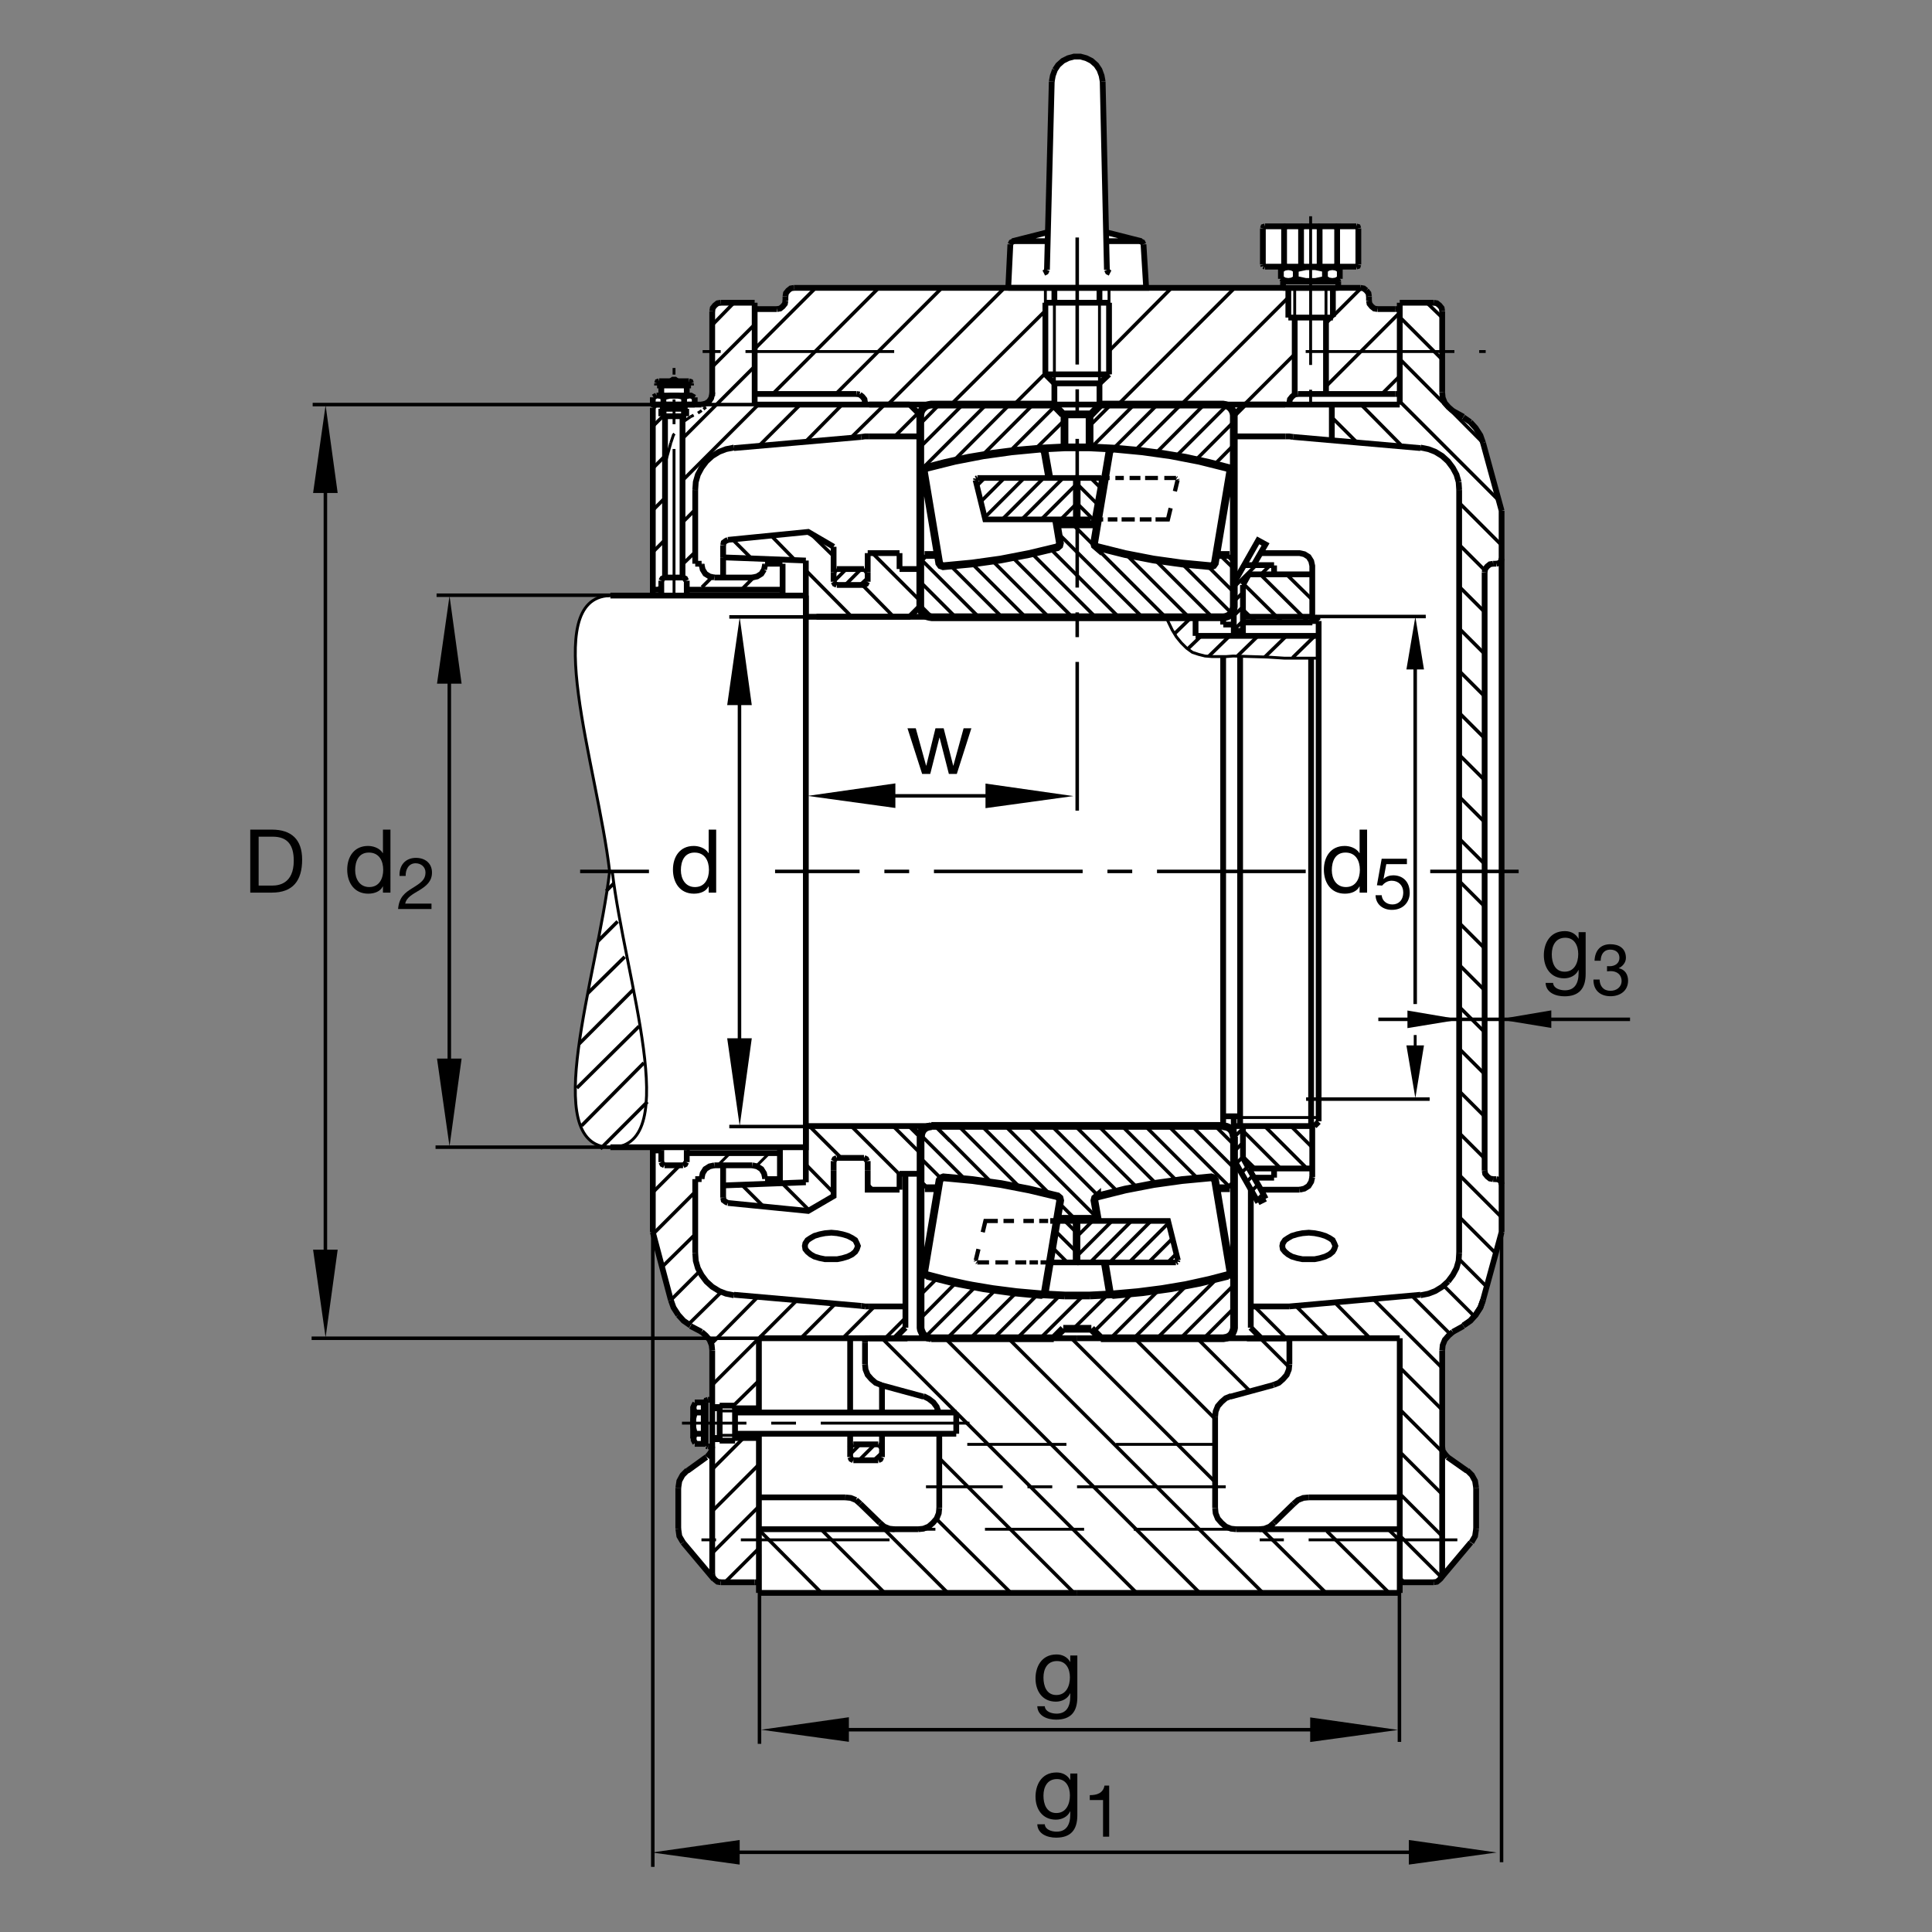 <?xml version="1.0" encoding="utf-8"?>
<!-- Generator: Adobe Illustrator 22.1.0, SVG Export Plug-In . SVG Version: 6.00 Build 0)  -->
<svg version="1.1" id="Ebene_1" xmlns="http://www.w3.org/2000/svg" xmlns:xlink="http://www.w3.org/1999/xlink" x="0px" y="0px"
	 viewBox="0 0 779.526 779.526" style="enable-background:new 0 0 779.526 779.526;" xml:space="preserve">
<rect x="0" y="0" width="779.526" height="779.526" fill="#808080" stroke="none"/>
<style type="text/css">
	.st0{fill:none;}
	.st1{fill:#FFFFFF;}
	.st2{fill:none;stroke:#000000;stroke-width:1.417;stroke-miterlimit:3.864;stroke-dasharray:60,10,10,10;}
	.st3{fill:none;stroke:#000000;stroke-width:1.165;stroke-miterlimit:10.433;stroke-dasharray:60,10,10,10;}
	.st4{fill:none;stroke:#000000;stroke-width:1.165;stroke-miterlimit:10;}
	.st5{fill:none;stroke:#000000;stroke-width:2.33;stroke-miterlimit:3.864;}
	.st6{fill:none;stroke:#000000;stroke-width:2.329;stroke-miterlimit:10;}
	.st7{fill:none;stroke:#000000;stroke-width:1.165;stroke-miterlimit:10.433;stroke-dasharray:40,20;}
	.st8{fill:none;stroke:#000000;stroke-width:1.165;stroke-miterlimit:10.433;}
	.st9{fill:none;stroke:#000000;stroke-width:1.417;stroke-miterlimit:10;}
	.st10{fill:none;stroke:#000000;stroke-width:1.417;stroke-miterlimit:10.433;}
	.st11{fill:none;stroke:#000000;stroke-width:1.417;stroke-miterlimit:3.864;}
	.st12{fill:none;stroke:#000000;stroke-width:3.107;stroke-miterlimit:10;}
	.st13{fill:none;stroke:#000000;stroke-width:2.268;stroke-miterlimit:3.864;}
	.st14{fill:none;stroke:#000000;stroke-width:1.701;stroke-miterlimit:10;}
	.st15{fill:none;stroke:#000000;stroke-width:2.268;stroke-miterlimit:10;}
</style>
<polygon class="st0" points="0,0 779.526,0 779.526,779.526 0,779.526 0,0 "/>
<path class="st1" d="M279.902,160.205l-1.265-0.645l-0.629-0.215h-1.074l0.02-3.867h1.684v-0.859l-0.21-0.64l-0.723-0.219h-4.546
	l-0.839-0.645h-0.845l-0.908,0.645h-4.565l-0.635,0.219l-0.21,0.64v0.859h1.685v3.867h-1.26l-0.634,0.215l-1.265,0.645l-0.21,0.093
	v2.915h1.265l-0.845,0.429l-0.42,0.86l-0.087,75.825h-17.163l-0.079-0.01c-29.218-0.146-4.326,76.348-0.288,111.328
	c-4.038,34.98-28.931,113.374,0.581,111.324h17.095l0.107,35.938l7.159,25.693l1.055,3.008l1.895,3.008l2.11,2.363l2.734,2.139
	l4.423,2.373l1.685,1.494l1.475,1.719l0.844,2.148l0.21,2.148l0.166,19.971h-2.109l-0.63,0.224l-0.215,0.644v0.215h-0.84h-3.31
	l-0.058,0.205l-0.821,1.308l-0.024,13.086l0.21,0.645l0.635,1.289l0.058,0.215h3.31h0.84v0.214l0.215,0.645l0.63,0.215h2.109
	l-0.215,1.719l-0.84,1.289l-0.971,1.094l-0.293,0.195l-7.583,5.586l-1.895,1.709l-1.265,2.363l-0.42,2.793v16.543l0.42,2.998
	l1.474,2.578l12.217,14.825l0.483,0.371l0.991,0.703l1.265,0.215h15.176l-0.01,4.297l259.135-0.166l0.02-4.297h13.672l1.26-0.215
	l1.055-0.859l0.214-0.215l12.217-14.814l1.68-2.578l0.43-3.008v-16.533l-0.43-2.793l-1.26-2.364l-1.894-1.718l-7.793-5.586
	l-1.055-1.289l-1.055-1.875v-40l0.215-2.148l0.84-2.148l1.475-1.719l1.68-1.504l4.219-2.578l2.734-1.934l2.109-2.363l1.894-3.008
	l1.055-3.008l7.539-25.527V352.861l0.322-146.04l-7.861-27.495l-1.055-3.002l-1.894-3.008l-2.109-2.363l-2.734-1.934l-4.219-2.578
	l-1.68-1.499l-1.475-1.719l-0.84-2.148l-0.215-2.148V130.41v-4.834l-0.205-1.289l-0.849-1.074l-1.055-0.859l-1.26-0.215H564.78
	v2.563l-8.838,0.015l-1.27-0.215l-1.055-0.86l-0.839-1.074l-0.215-1.289v-1.719l-0.205-1.289l-0.84-1.074l-1.055-0.859l-1.269-0.21
	h-9.004v-2.578h-2.324v-0.215l1.474-0.215l1.474-0.859v-3.442l-1.474-0.854l-1.474-0.215l0.039-0.215h9.443l0.635-0.215l0.205-0.479
	V92.236l-0.205-0.645l-0.635-0.215H510.63l-0.635,0.215l-0.205,0.645v14.438l0.205,0.645l0.635,0.215h9.219l-1.328,0.215
	l-1.514,0.859l-0.058,3.828l1.474,0.845l1.474,0.215l-2.031,0.035l-0.02,2.549l-55.254-0.02l-1.035-17.182l-0.234-0.732
	l-1.124-0.913l-13.818-3.481l-1.514-60.845l-0.419-2.358l-0.85-2.364l-1.259-1.933l-1.894-1.719l-2.11-1.075l-2.315-0.645h-2.529
	l-2.314,0.645l-2.11,1.075l-1.894,1.719l-1.26,1.933l-0.85,2.364l-0.42,2.358l-1.651,60.756l-13.691,3.482l-0.147,0.083l-0.845,0.43
	l-0.42,0.859l-0.889,17.613h-86.684l-1.265,0.21l-1.05,0.859l-0.845,1.074l-0.21,1.289v1.719l-0.21,1.289l-0.845,1.074l-1.049,0.86
	l-1.265,0.215h-9.126v-2.578h-13.691l-1.265,0.215l-1.054,0.859l-0.84,1.074l-0.21,1.289v32.793l-0.361,2.168l-1.084,1.489
	l-1.67,0.952l-2.271,0.234h-1.895v-2.95L279.902,160.205L279.902,160.205z"/>
<path class="st2" d="M612.749,351.597h-35.683 M526.831,351.597H312.725"/>
<line class="st3" x1="494.565" y1="599.892" x2="373.618" y2="599.892"/>
<path class="st4" d="M275.381,167.949v-2.999 M276.88,164.951v-1.714 M425.425,154.678v-32.535"/>
<line class="st5" x1="529.468" y1="248.857" x2="501.538" y2="248.857"/>
<path class="st3" d="M391.167,574.209H275.166 M271.958,241.152v-92.676"/>
<path class="st4" d="M266.822,163.237v1.714 M268.32,164.951v2.999 M278.594,168.164l1.284-0.645 M281.596,166.665l1.534-1.016
	 M270.674,178.652l-2.139,7.705"/>
<path class="st3" d="M588.013,621.299h-79.746 M358.916,621.299h-75.893"/>
<path class="st4" d="M443.618,154.678v-32.535 M447.475,116.147v34.893 M421.792,151.04v-34.893"/>
<line class="st3" x1="360.786" y1="141.836" x2="283.501" y2="141.836"/>
<path class="st4" d="M519.82,116.147v2.144 M537.798,116.147v2.144"/>
<line class="st3" x1="528.813" y1="87.256" x2="528.813" y2="163.237"/>
<line class="st4" x1="296.572" y1="581.269" x2="287.368" y2="581.269"/>
<line class="st2" x1="434.634" y1="327.076" x2="434.634" y2="95.826"/>
<path class="st4" d="M286.88,161.377l-1.235,1.909 M284.863,164.248l-1.026,0.879 M278.594,168.164l-2.784,1.924l-0.215,0.429
	 M272.173,175.014l-0.43,0.425l-1.069,3.213 M522.388,116.098v12.036 M535.015,116.343v11.792 M287.368,567.148h9.204
	 M532.046,265.552H518.13l-6.631-0.43 M511.499,265.122l-6.855-0.21l-7.061-0.215l-2.783,0.215h-2.998h-2.784l-2.783-0.215
	l-2.568-0.644l-2.569-0.854l-2.353-1.714l-2.139-2.138l-1.924-2.354l-1.709-2.783l-2.578-5.352 M289.634,470.185l5.43-5.43
	 M305.268,470.4l4.678-4.688"/>
<path class="st6" d="M290.366,581.269v-14.121 M290.366,568.213h-2.999"/>
<line class="st7" x1="490.278" y1="582.773" x2="379.311" y2="582.773"/>
<path class="st6" d="M548.071,106.729v-14.55 M547.221,107.588h-19.697 M529.878,107.588h-19.473 M509.546,106.729v-14.55
	 M516.821,108.657v3.853 M517.68,113.579v2.568 M517.68,116.147h22.266 M539.946,116.147v-2.568 M539.946,113.579H517.68
	 M519.82,113.579h17.763 M537.798,115.727v12.154 M537.798,128.135H519.82 M519.82,128.135v-11.914 M534.595,112.51v-3.853
	 M532.446,106.729v-14.55 M539.516,92.178v14.55 M540.581,108.657v3.853 M535.015,128.135v30.825 M522.388,158.96v-30.825
	 M522.818,112.51v-3.853 M524.956,106.729v-14.55 M518.11,92.178v14.55 M306.206,638.418h-1.714 M354.365,589.19h-10.059
	 M343.022,587.91v-3.857 M355.865,584.053v3.857 M337.627,236.015h10.977 M350.102,234.731v-3.852 M348.603,229.595h-10.977
	 M336.343,230.879v3.852 M306.206,124.712h-1.714 M563.061,124.712h1.709 M563.061,158.96h1.709 M355.865,584.053v-5.566
	 M354.365,582.773h-10.059 M343.022,584.053v-5.566 M343.022,569.922v-29.961 M355.865,558.799v11.123 M276.88,167.949v-2.999
	 M276.025,163.237v-2.954 M277.095,159.576v-4.043 M278.164,159.6h-12.627 M266.822,159.516v-3.984 M263.398,160.312v2.925
	 M263.398,163.237h16.909 M280.307,163.237v-2.895 M267.676,163.237v-2.954 M510.405,91.318h36.816 M443.618,154.678l3.858-3.638
	 M425.425,154.678l-3.633-3.638 M421.792,151.04v-28.896 M421.792,122.143h25.684 M447.475,122.143v28.896 M447.475,151.04h-25.684
	 M425.425,154.678h18.193 M443.618,122.143v-5.996 M446.616,108.872l-1.709-75.986 M424.361,32.886l-1.934,75.986 M422.856,97.309
	h-13.911 M408.52,97.309l14.336-3.637 M407.661,98.598l-0.854,17.549 M406.806,116.147h55.65l-1.074-17.549 M460.533,97.309
	l-14.346-3.637 M446.401,97.309h13.701 M425.425,122.143v-5.996"/>
<line class="st5" x1="443.618" y1="154.678" x2="443.618" y2="163.237"/>
<path class="st6" d="M278.809,155.532h-13.701 M265.107,155.532v-0.854 M265.962,153.818h11.988 M278.809,154.678v0.854"/>
<line class="st5" x1="529.526" y1="251.152" x2="501.538" y2="251.152"/>
<line class="st6" x1="530.337" y1="248.857" x2="532.046" y2="250.571"/>
<line class="st5" x1="371.352" y1="244.576" x2="367.07" y2="248.857"/>
<path class="st6" d="M362.945,229.595v-6.426 M362.945,223.169h-12.842 M350.102,223.169v7.71 M336.343,220.605l-10.273-5.996
	l-32.369,3.213 M291.772,224.883v8.134 M564.771,642.705V539.961 M493.52,351.597v-86.685"/>
<path class="st5" d="M501.509,236.015l2.363-4.282 M503.872,231.733h25.605"/>
<line class="st6" x1="514.068" y1="231.733" x2="514.068" y2="228.149"/>
<path class="st5" d="M514.068,228.017h-12.1 M482.387,248.857v7.705 M482.387,256.562h49.658 M371.352,244.576v-14.98
	 M371.275,229.595h-8.33 M367.334,248.857h-42.193"/>
<path class="st6" d="M325.141,247.788v-21.621 M325.141,226.167l-33.369-1.284 M291.772,224.883v-4.922 M336.343,230.879v-10.273
	 M578.471,638.418h-13.701 M581.04,637.138l12.412-14.775 M595.591,616.806v-16.484 M591.958,593.477l-7.92-5.567 M581.9,544.883
	V635 M508.872,539.961l-4.277-4.278 M503.12,539.961h17.129 M586.177,537.392l4.277-2.353 M532.046,452.412v-201.84"/>
<line class="st5" x1="493.52" y1="248.857" x2="329.424" y2="248.857"/>
<path class="st6" d="M325.141,240.293h-78.867 M325.141,240.293v111.304 M306.206,539.961v29.961 M306.206,578.487v64.218
	 M287.368,583.623h-1.713 M284.8,582.773v-17.129 M283.945,565.859v16.699 M283.945,582.558h-3.638 M283.945,578.487h-3.638
	 M287.368,574.209v-29.326 M287.368,564.795h-1.713 M283.945,565.859h-3.638 M283.945,569.922h-3.638 M284.8,582.558h-0.854
	 M284.8,565.859h-0.854 M279.663,580.41v-13.047 M283.086,227.451v0.43 M277.095,234.302v4.707 M277.095,239.009v1.284
	 M277.095,237.934h38.613 M275.596,233.017h-7.49 M268.32,233.017v-65.068 M266.822,167.949h10.059 M276.88,164.951h-10.059
	 M266.822,164.951v2.999 M263.398,164.526v75.713 M266.822,234.302v4.707v1.284 M283.086,163.237h-18.404 M304.492,638.418h-13.696
	 M315.708,227.451h-7.011 M308.697,227.451v0.43 M303.56,233.017h-15.337 M283.086,227.451h-2.569 M266.822,237.934h-3.423
	 M315.766,240.176v-12.725 M287.368,159.814v-1.499 M290.796,122.143h13.696 M273.672,600.322v16.484 M275.596,622.363
	l12.417,14.775 M365.327,535.683l-4.282,4.278 M366.137,539.961h-17.124 M285.015,587.91l-7.705,5.567 M280.517,197.701v29.75
	 M296.142,180.791l51.372-4.497"/>
<path class="st5" d="M350.512,176.079h20.835v-8.559 M371.348,167.52l-4.282-4.282 M367.065,163.237h-62.573"/>
<path class="st6" d="M304.492,163.237v-41.094 M287.368,125.566v33.393 M434.634,116.147H548.93 M552.358,119.576v1.713
	 M555.776,124.712h7.285 M520.249,539.961v1.709 M520.249,541.67v8.779 M513.823,558.799l-17.334,4.707 M490.278,571.641v36.816
	 M498.843,617.021h9.209 M508.052,617.021h57.158 M564.771,604.17h-36.817 M521.958,606.748l-7.92,7.705 M564.771,642.705H434.634
	 M349.013,541.67v-1.709"/>
<line class="st5" x1="434.634" y1="539.961" x2="518.54" y2="539.961"/>
<path class="st6" d="M605.865,351.597V206.05 M605.865,206.05l-7.491-27.398 M590.454,168.164l-4.277-2.359 M581.9,158.315v-32.749
	 M578.471,122.143h-13.701 M564.771,122.143v41.094"/>
<path class="st5" d="M564.771,163.237h-62.647 M502.124,163.237l-4.277,4.282 M497.846,167.52v8.559h20.909"/>
<path class="st6" d="M521.753,176.294l51.367,4.497 M588.745,197.701v153.896 M599.018,351.597V230.879 M602.446,227.451h1.279
	 M537.368,177.578v-14.341"/>
<line class="st5" x1="434.634" y1="163.237" x2="350.727" y2="163.237"/>
<path class="st6" d="M345.591,158.96h-41.099 M275.381,164.951v-1.714 M306.206,124.712h7.276 M316.909,121.289v-1.713
	 M320.332,116.147h114.302"/>
<line class="st5" x1="350.727" y1="539.961" x2="434.634" y2="539.961"/>
<path class="st6" d="M378.98,578.487v29.97 M372.559,563.506l-17.339-4.707 M349.013,550.449v-8.779 M287.368,574.209V635
	 M306.206,642.705h128.428"/>
<line class="st7" x1="497.417" y1="617.021" x2="370.42" y2="617.021"/>
<path class="st6" d="M370.42,617.021h-64.214 M306.206,604.17h34.888 M347.085,606.748l7.92,7.705 M563.061,158.96h-39.384
	 M520.249,162.383v0.854"/>
<line class="st5" x1="518.54" y1="163.237" x2="434.634" y2="163.237"/>
<path class="st6" d="M385.83,569.922h-89.258 M296.572,567.148h-6.206 M296.572,578.487h89.258 M385.83,578.487v-8.565
	 M306.206,580.205h-9.634"/>
<line class="st8" x1="296.572" y1="579.121" x2="290.366" y2="579.121"/>
<path class="st6" d="M350.102,468.467v3.858 M336.343,472.324v-3.858 M337.627,467.187h10.977 M314.688,465.263h-37.592
	 M277.095,464.189V462.9 M275.596,470.185h-7.49 M266.822,464.189V462.9 M266.822,464.189h-3.423 M263.398,462.9v34.248
	 M280.517,505.498v-29.746 M280.517,475.752h2.569 M283.086,475.752v-0.43 M288.223,470.185h15.337 M308.697,475.322v0.43
	 M308.697,475.752h5.991V462.9"/>
<path class="st5" d="M325.141,454.346h168.37 M497.798,450.556v17.237 M497.798,454.346h32.539 M493.52,454.346V351.597
	 M371.616,454.346v19.141 M371.616,457.763v0.859 M367.334,454.346h-37.91"/>
<path class="st6" d="M325.141,455.41v21.621 M325.141,477.031l-33.369,1.279 M291.772,478.31v4.932 M293.701,485.381l32.369,3.213
	l10.273-5.997v-10.273 M350.102,472.324v7.705h12.842 M362.945,480.029v-6.426"/>
<path class="st5" d="M362.945,473.603h8.672 M371.616,458.623l-4.283-4.277"/>
<path class="st6" d="M291.772,478.31v-8.125 M277.095,468.896v-4.707 M266.822,468.896v-4.707 M246.275,462.9h78.867V351.597"/>
<path class="st5" d="M497.798,467.822l9.844,17.344 M507.641,485.166l2.979-1.494 M510.688,483.672l-1.895-3.643 M503.872,471.465
	l4.922,8.564h15.576"/>
<path class="st6" d="M529.477,474.892v-20.546 M530.337,454.346l1.709-1.719"/>
<line class="st8" x1="532.046" y1="450.898" x2="500.366" y2="450.898"/>
<path class="st5" d="M500.366,450.391h-6.797 M501.509,454.287v12.9l2.363,4.278 M503.872,471.465h25.605"/>
<line class="st6" x1="514.068" y1="471.465" x2="514.068" y2="475.146"/>
<line class="st5" x1="514.068" y1="475.176" x2="506.02" y2="475.176"/>
<path class="st6" d="M520.249,527.119h-15.644 M520.249,527.119l52.871-4.707 M588.745,505.498V351.597 M599.018,351.597v120.728
	 M602.446,475.752h1.279 M605.865,497.148l-7.491,27.402 M605.865,497.148V351.597 M504.682,480.029l-0.02,55.654 M503.12,539.961
	h61.651 M365.356,527.119h-14.844 M347.515,526.904l-51.372-4.492 M283.086,537.392l-4.492-2.353 M270.674,524.551l-7.275-27.402
	 M306.206,539.961h59.931 M365.327,535.683v-62.08 M296.572,568.213h9.634 M296.572,581.269h-6.206 M290.366,580.205h-2.999"/>
<line class="st5" x1="500.366" y1="454.346" x2="500.366" y2="264.697"/>
<path class="st6" d="M370.42,617.021l2.139-0.215l2.143-0.859l1.709-1.494l1.499-1.719l0.855-2.138l0.215-2.139 M361.001,617.021
	l-2.138-0.215l-2.143-0.859l-1.714-1.494 M347.085,606.748l-1.709-1.504 M345.376,605.244l-2.143-0.859l-2.138-0.215
	 M378.765,569.922l-0.855-2.344l-1.284-1.719l-1.924-1.494l-2.143-1.074 M355.435,558.799l-2.139-0.859l-1.714-1.494l-1.499-1.719
	l-0.854-2.138l-0.215-2.139 M490.278,571.641l0.215-2.138l0.859-2.139l1.504-1.719l1.709-1.494l2.138-0.859 M513.823,558.799
	l2.148-0.859l1.709-1.494l1.495-1.719l0.859-2.138l0.215-2.139 M527.954,604.17l-2.138,0.215l-2.138,0.859l-1.719,1.504
	 M514.038,614.453l-1.709,1.494l-2.138,0.859l-2.138,0.215 M498.843,617.021l-2.139-0.215l-2.138-0.859l-1.709-1.494l-1.504-1.719
	l-0.859-2.138l-0.215-2.139 M588.745,197.701l-0.215-3.213 M588.53,194.487l-0.859-2.993l-1.494-2.783l-1.924-2.569l-2.353-2.143
	l-2.783-1.709l-2.783-1.069l-3.213-0.645 M586.177,165.805l-1.709-1.499l-1.504-1.709l-0.859-2.138l-0.205-2.144 M590.454,168.374
	l2.784,1.929 M593.237,170.303l2.138,2.354l1.934,2.998l1.064,2.998 M605.865,225.312l-0.215,1.07l-0.85,0.855l-1.075,0.214
	 M602.446,227.451l-1.289,0.215l-1.065,0.854l-0.859,1.075l-0.215,1.284 M523.677,158.96l-1.289,0.21l-1.064,0.859l-0.859,1.069
	l-0.215,1.285 M518.755,176.079h1.494l1.504,0.215 M555.776,124.712l-1.279-0.215l-1.074-0.859l-0.849-1.07l-0.215-1.28
	 M552.358,119.576l-0.215-1.285l-0.859-1.074 M551.284,117.217l-1.064-0.855l-1.289-0.215 M578.471,122.143l1.279,0.21l1.074,0.859
	l0.859,1.069l0.215,1.284 M350.512,176.079h-1.499l-1.499,0.215 M349.013,162.383l-0.215-1.285l-0.854-1.069l-1.07-0.859
	 M346.875,159.17l-1.284-0.21 M313.482,124.712l1.284-0.215l1.069-0.859l0.86-1.07l0.214-1.28 M316.909,119.576l0.21-1.285
	l0.859-1.074l1.07-0.855l1.284-0.215 M290.796,122.143l-1.284,0.21l-1.074,0.859l-0.854,1.069l-0.215,1.284 M264.682,163.237
	l-0.859,0.43l-0.425,0.859 M296.142,180.576l-3.208,0.645l-2.783,1.069l-2.784,1.709l-2.353,2.143l-1.929,2.569l-1.494,2.783
	l-0.859,2.993l-0.215,3.213 M283.086,227.881l0.43,1.924l1.069,1.714l1.714,1.07l1.924,0.429 M276.88,234.302l-0.43-0.855
	l-0.854-0.43 M268.105,233.017l-0.854,0.43l-0.43,0.855 M303.56,233.017l1.924-0.429l1.714-1.07l1.069-1.714 M308.266,229.805
	l0.43-1.924 M283.086,163.237l1.714-0.425l1.284-0.859l0.855-1.284l0.429-1.709 M283.086,537.392l1.714,1.495l1.499,1.719
	l0.855,2.138l0.214,2.139 M285.655,564.795l-0.64,0.205l-0.215,0.644 M280.517,566.074l-0.639,1.289v1.279l0.639,1.28
	 M280.307,570.137l-0.645,2.568v2.998l0.645,2.568 M280.517,578.487l-0.639,1.289v1.279l0.639,1.289 M284.8,582.773l0.215,0.635
	 M285.015,583.409l0.64,0.214 M287.368,583.623l-0.214,1.719l-0.855,1.279l-1.069,1.289 M277.31,593.262l-1.929,1.924l-1.284,2.354
	l-0.424,2.783 M273.672,616.806l0.424,2.999l1.499,2.558 M287.368,635l0.215,1.279l0.854,1.074l1.074,0.86l1.284,0.205
	 M578.471,638.418l1.279-0.205l1.074-0.86l0.859-1.074L581.9,635 M593.667,622.363l1.494-2.558l0.43-2.999 M595.591,600.322
	l-0.43-2.783l-1.279-2.354l-1.924-1.924 M584.038,587.91l-1.074-1.289l-0.859-1.279l-0.205-1.719 M581.9,544.883l0.205-2.139
	l0.859-2.138l1.504-1.719l1.709-1.495 M590.454,534.824l2.784-1.924l2.138-2.354l1.934-2.998l1.064-2.998"/>
<line class="st5" x1="425.425" y1="163.237" x2="425.425" y2="154.678"/>
<path class="st6" d="M421.147,110.156l0.859-0.43l0.42-0.854 M408.945,97.309l-0.854,0.43l-0.43,0.859 M446.616,108.872l0.43,0.854
	l0.859,0.43 M460.102,97.309l0.859,0.43l0.42,0.859 M444.908,32.886l-0.43-2.354l-0.859-2.353l-1.279-1.929l-1.934-1.714
	l-2.139-1.069l-2.353-0.645h-2.568l-2.354,0.645l-2.139,1.069l-1.923,1.714l-1.289,1.929 M425.64,28.179l-0.85,2.353l-0.429,2.354
	 M280.244,160.406l-1.435-0.806h-1.284l-1.45,0.684 M276.025,160.24l-2.568-0.64h-2.998l-2.793,0.684 M267.602,160.283l-1.425-0.684
	h-1.285 M264.892,159.6l-1.284,0.64 M265.107,154.678l0.215-0.645l0.64-0.215 M270.674,153.818l0.855-0.639h0.859l0.855,0.639
	 M277.95,153.818l0.644,0.215l0.215,0.645 M293.701,217.822l-0.854,0.425l-0.859,0.645l-0.215,1.07 M336.343,234.731l0.43,0.855
	l0.854,0.429 M336.343,230.879l0.43-0.859l0.854-0.424 M348.603,236.015l0.859-0.429l0.424-0.855 M349.887,230.879l-0.424-0.859
	l-0.859-0.424 M509.546,92.178l0.215-0.645l0.645-0.215 M522.818,108.657l4.063-0.854h3.857l4.072,0.854 M534.595,108.872
	l1.494-0.855l1.494-0.214l1.504,0.214l1.494,0.855 M540.581,112.295l-1.494,0.854l-1.504,0.215l-1.494-0.215l-1.494-0.854
	 M534.81,112.51l-4.072,0.854h-3.857l-4.063-0.854 M522.818,112.295l-1.494,0.854l-1.504,0.215l-1.495-0.215l-1.504-0.854
	 M516.821,108.872l1.504-0.855l1.495-0.214l1.504,0.214l1.494,0.855 M531.596,107.588l0.635-0.215l0.215-0.645 M538.657,107.588
	l0.645-0.215l0.214-0.645 M547.221,107.588l0.635-0.215l0.215-0.645 M548.071,92.178l-0.215-0.645l-0.635-0.215 M539.516,92.178
	l-0.214-0.645l-0.645-0.215 M532.446,92.178l-0.215-0.645l-0.635-0.215 M525.815,91.318l-0.645,0.215l-0.215,0.645 M518.97,91.318
	l-0.645,0.215l-0.215,0.645 M518.11,106.729l0.215,0.645l0.645,0.215 M524.956,106.729l0.215,0.645l0.645,0.215 M510.405,107.588
	l-0.645-0.215 M509.761,107.373l-0.215-0.645 M349.887,468.467l-0.424-0.85l-0.859-0.43 M337.627,467.187l-0.854,0.43l-0.43,0.85
	 M308.697,475.322l-0.43-1.934l-1.069-1.708l-1.714-1.074l-1.924-0.42 M291.772,483.242l0.215,1.064l0.859,0.645l0.854,0.43
	 M283.086,475.322l0.43-1.934l1.069-1.708l1.714-1.074l1.924-0.42 M276.88,468.896l-0.43,0.859l-0.854,0.43 M268.105,470.185
	l-0.854-0.43l-0.43-0.859 M354.365,582.773l0.855,0.42l0.43,0.859 M355.65,587.91l-0.43,0.85l-0.855,0.43 M344.306,582.773
	l-0.859,0.42l-0.425,0.859 M343.022,587.91l0.425,0.85l0.859,0.43 M350.512,527.119h-1.499 M349.013,527.119l-1.499-0.214
	 M296.142,522.627l-3.208-0.645l-2.783-1.074l-2.784-1.709l-2.353-2.139l-1.929-2.568l-1.494-2.783l-0.859-2.998l-0.215-3.213
	 M270.674,524.551l1.069,2.998l1.929,2.998 M273.672,530.547l2.138,2.354l2.784,1.924 M524.341,480.029l1.924-0.43l1.719-1.074
	l1.065-1.709l0.43-1.924 M573.12,522.627l3.213-0.645l2.783-1.074l2.783-1.709l2.353-2.139 M584.253,517.06l1.924-2.568l1.494-2.783
	l0.859-2.998l0.215-3.213 M598.374,524.551l-1.064,2.998l-1.934,2.998l-2.138,2.354l-2.784,1.924 M605.865,477.891l-0.215-1.074
	l-0.85-0.85l-1.075-0.215 M602.446,475.752l-1.289-0.225l-1.065-0.849l-0.859-1.074l-0.215-1.279"/>
<line class="st8" x1="290.366" y1="569.287" x2="296.572" y2="569.287"/>
<path class="st6" d="M296.572,567.148v14.121 M275.381,233.017v-65.068"/>
<path class="st5" d="M444.692,163.237h37.881 M482.573,539.961h-37.881 M493.511,454.346H375.039 M424.575,539.961h-37.89
	 M424.575,163.237h-37.89"/>
<line class="st2" x1="261.846" y1="351.597" x2="234.072" y2="351.597"/>
<line class="st3" x1="526.821" y1="141.836" x2="599.448" y2="141.836"/>
<path class="st8" d="M245.981,462.969c-28.467-1.045-5.093-68.203,0-111.324 M247.036,462.969c28.472-1.045,5.093-68.203,0-111.324
	 M245.981,240.322c-28.467,1.055-5.093,68.208,0,111.323"/>
<path class="st6" d="M346.142,502.715l-0.43-1.065l-0.639-1.289l-1.284-0.849l-1.714-0.86l-2.138-0.644l-2.143-0.43l-2.353-0.214
	l-2.569,0.214l-2.139,0.43l-2.138,0.644l-1.499,0.86l-1.285,0.849l-0.859,1.289l-0.21,1.065l0.21,1.289l0.859,1.064l1.285,1.074
	l1.499,0.85l2.138,0.645l2.139,0.43h2.569h2.353l2.143-0.43l2.138-0.645l1.714-0.85l1.284-1.074l0.639-1.064L346.142,502.715
	L346.142,502.715L346.142,502.715z M517.378,502.715l0.215-1.065l0.859-1.289l1.28-0.849l1.504-0.86l2.138-0.644l2.139-0.43
	l2.568-0.214l2.354,0.214l2.139,0.43l2.138,0.644l1.719,0.86l1.279,0.849l0.645,1.289l0.429,1.065l-0.429,1.289l-0.645,1.064
	l-1.279,1.074l-1.719,0.85l-2.138,0.645l-2.139,0.43h-2.354h-2.568l-2.139-0.43l-2.138-0.645l-1.504-0.85l-1.28-1.074l-0.859-1.064
	L517.378,502.715L517.378,502.715L517.378,502.715z M529.009,453.428V265.581"/>
<path class="st4" d="M530.337,248.857h-0.81 M531.86,251.152H529.4"/>
<path class="st5" d="M501.509,236.015v18.584l-3.711-0.063v-19.262 M505.776,228.027l4.844-8.374l-2.979-1.621l-9.844,17.339"/>
<polyline class="st6" points="508.658,223.169 524.341,223.169 526.265,223.598 527.983,224.673 529.048,226.382 529.477,228.311 
	529.477,251.225 "/>
<line class="st5" x1="497.788" y1="251.992" x2="493.57" y2="251.992"/>
<line class="st6" x1="493.52" y1="252.007" x2="493.52" y2="248.847"/>
<path class="st9" d="M306.44,627.099v76.504 M547.065,697.901H313.94 M564.643,627.119v75.703"/>
<polygon points="528.633,702.866 564.068,697.993 528.633,692.944 528.633,702.866 "/>
<g>
	<g>
		<g>
			<path d="M434.684,684.801c0,5.98-2.741,9.042-8.544,9.042c-3.453,0-7.439-1.389-7.618-5.411h3.026
				c0.143,2.207,2.776,2.99,4.771,2.99c3.951,0,5.518-2.848,5.518-6.977v-1.211h-0.071c-0.997,2.243-3.418,3.347-5.731,3.347
				c-5.482,0-8.224-4.308-8.224-9.327c0-4.343,2.136-9.719,8.509-9.719c2.313,0,4.378,1.032,5.481,3.062h-0.035h0.071v-2.634h2.848
				V684.801z M431.693,676.791c0-3.239-1.424-6.586-5.233-6.586c-3.88,0-5.446,3.169-5.446,6.692c0,3.312,1.211,7.014,5.197,7.014
				C430.198,683.911,431.693,680.244,431.693,676.791z"/>
		</g>
	</g>
</g>
<polygon points="342.512,702.793 307.08,697.915 342.512,692.871 342.512,702.793 "/>
<path class="st9" d="M263.388,496.709v256.533 M585.19,747.363H276.568"/>
<polygon points="298.445,752.324 263.012,747.446 298.445,742.402 298.445,752.324 "/>
<line class="st9" x1="605.845" y1="496.992" x2="605.845" y2="751.367"/>
<polygon points="568.448,752.324 603.882,747.446 568.448,742.402 568.448,752.324 "/>
<path class="st10" d="M175.732,462.861h74.463 M176.152,240.161h74.98"/>
<line class="st9" x1="181.289" y1="253.579" x2="181.289" y2="443.867"/>
<polygon points="186.247,275.847 181.375,240.415 176.326,275.847 186.247,275.847 "/>
<polygon points="176.326,427.124 186.247,427.124 181.375,462.559 176.326,427.124 "/>
<g>
	<g>
		<g>
			<path d="M386.054,312.263h-3.204l-3.738-14.631h-0.071l-3.702,14.631h-3.275l-5.91-18.405h3.347l4.165,15.059h0.071l3.703-15.059
				h3.311l3.845,15.059h0.071l4.129-15.059h3.133L386.054,312.263z"/>
		</g>
	</g>
</g>
<g>
	<g>
		<g>
			<path d="M288.964,360.156h-3.026v-2.492h-0.071c-0.997,2.029-3.346,2.919-5.874,2.919c-5.66,0-8.472-4.485-8.472-9.683
				c0-5.197,2.776-9.576,8.401-9.576c1.887,0,4.592,0.712,5.945,2.883h0.071v-9.469h3.026V360.156z M280.42,357.914
				c4.058,0,5.625-3.489,5.625-6.942c0-3.631-1.637-6.977-5.802-6.977c-4.129,0-5.518,3.524-5.518,7.12
				C274.725,354.567,276.505,357.914,280.42,357.914z"/>
		</g>
	</g>
</g>
<path class="st9" d="M423.94,321.113h-83.13 M298.369,266.518V439.18"/>
<polygon points="303.33,284.504 298.455,249.072 293.408,284.504 303.33,284.504 "/>
<polygon points="293.408,418.93 303.33,418.93 298.455,454.365 293.408,418.93 "/>
<polygon points="574.551,270.112 571.07,248.852 567.461,270.112 574.551,270.112 "/>
<polygon points="567.461,421.797 574.551,421.797 571.07,443.056 567.461,421.797 "/>
<polygon points="397.63,326.076 433.061,321.203 397.63,316.155 397.63,326.076 "/>
<polygon points="361.267,326.003 325.835,321.13 361.267,316.081 361.267,326.003 "/>
<path class="st11" d="M526.987,443.467h49.844 M528.452,248.75h46.817 M571.001,264.8v140.317"/>
<line class="st4" x1="571.001" y1="417.617" x2="571.001" y2="428.477"/>
<line class="st11" x1="657.69" y1="411.279" x2="556.128" y2="411.279"/>
<polygon points="567.876,414.824 589.136,411.338 567.876,407.734 567.876,414.824 "/>
<polygon points="625.923,414.756 604.663,411.27 625.923,407.666 625.923,414.756 "/>
<g>
	<g>
		<g>
			<path d="M639.781,392.952c0,5.98-2.741,9.042-8.544,9.042c-3.453,0-7.439-1.389-7.618-5.411h3.026
				c0.143,2.207,2.776,2.99,4.771,2.99c3.951,0,5.518-2.848,5.518-6.977v-1.211h-0.071c-0.997,2.243-3.418,3.347-5.731,3.347
				c-5.482,0-8.224-4.308-8.224-9.327c0-4.343,2.136-9.718,8.509-9.718c2.313,0,4.378,1.032,5.481,3.062h-0.035h0.071v-2.635h2.848
				V392.952z M636.791,384.942c0-3.239-1.424-6.585-5.233-6.585c-3.88,0-5.446,3.168-5.446,6.692c0,3.311,1.211,7.013,5.197,7.013
				C635.296,392.063,636.791,388.396,636.791,384.942z"/>
		</g>
	</g>
</g>
<g>
	<g>
		<g>
			<path d="M648.404,389.822c0.378,0.029,0.728,0.029,1.076,0.029c2.096,0,3.929-1.135,3.929-3.375c0-2.153-1.571-3.317-3.667-3.317
				c-2.706,0-3.87,2.066-3.898,4.481h-2.474c0.146-3.928,2.24-6.664,6.372-6.664c3.579,0,6.285,1.717,6.285,5.529
				c0,1.804-1.28,3.375-2.852,4.103v0.058c2.503,0.553,3.725,2.532,3.725,5.004c0,4.133-3.229,6.286-7.1,6.286
				c-4.19,0-6.954-2.474-6.867-6.723h2.474c0.087,2.678,1.571,4.54,4.394,4.54c2.415,0,4.481-1.484,4.481-3.986
				c0-2.59-1.95-3.958-4.395-3.958c-0.494,0-1.019,0.029-1.483,0.088V389.822z"/>
		</g>
	</g>
</g>
<g>
	<g>
		<g>
			<path d="M551.601,360.154h-3.025v-2.492h-0.071c-0.997,2.029-3.347,2.919-5.874,2.919c-5.66,0-8.473-4.485-8.473-9.683
				c0-5.197,2.777-9.576,8.401-9.576c1.887,0,4.593,0.712,5.945,2.883h0.071v-9.469h3.025V360.154z M543.058,357.911
				c4.058,0,5.624-3.489,5.624-6.942c0-3.631-1.638-6.977-5.803-6.977c-4.129,0-5.518,3.524-5.518,7.12
				C537.361,354.565,539.142,357.911,543.058,357.911z"/>
		</g>
	</g>
</g>
<g>
	<g>
		<g>
			<path d="M567.666,348.664h-8.322l-1.106,5.936l0.059,0.058c0.902-1.019,2.444-1.484,3.841-1.484c3.667,0,6.664,2.357,6.664,7.071
				c0,3.492-2.416,6.867-7.217,6.867c-3.579,0-6.489-2.182-6.576-5.907h2.474c0.146,2.124,1.862,3.725,4.335,3.725
				c2.357,0,4.365-1.601,4.365-4.889c0-2.735-1.892-4.685-4.656-4.685c-1.571,0-2.881,0.786-3.841,1.95l-2.124-0.116l1.921-10.708
				h10.185V348.664z"/>
		</g>
	</g>
</g>
<g>
	<g>
		<g>
			<path d="M157.539,360.154h-3.026v-2.492h-0.071c-0.997,2.029-3.346,2.919-5.874,2.919c-5.66,0-8.472-4.485-8.472-9.683
				c0-5.197,2.776-9.576,8.401-9.576c1.887,0,4.592,0.712,5.945,2.883h0.071v-9.469h3.026V360.154z M148.995,357.911
				c4.058,0,5.625-3.489,5.625-6.942c0-3.631-1.637-6.977-5.802-6.977c-4.129,0-5.518,3.524-5.518,7.12
				C143.299,354.565,145.079,357.911,148.995,357.911z"/>
		</g>
	</g>
</g>
<g>
	<g>
		<g>
			<path d="M161.205,353.436c-0.204-4.19,2.27-7.304,6.634-7.304c3.608,0,6.46,2.095,6.46,5.936c0,3.637-2.444,5.471-5.005,7.071
				c-2.59,1.571-5.296,2.881-5.791,5.441h10.592v2.183h-13.473c0.408-4.889,2.881-6.634,5.791-8.438
				c3.492-2.153,5.267-3.434,5.267-6.285c0-2.241-1.804-3.725-3.986-3.725c-2.881,0-4.103,2.648-4.016,5.121H161.205z"/>
		</g>
	</g>
</g>
<g>
	<g>
		<g>
			<path d="M434.684,732.418c0,5.98-2.741,9.042-8.544,9.042c-3.453,0-7.439-1.389-7.618-5.411h3.026
				c0.143,2.207,2.776,2.99,4.771,2.99c3.951,0,5.518-2.848,5.518-6.977v-1.211h-0.071c-0.997,2.243-3.418,3.347-5.731,3.347
				c-5.482,0-8.224-4.308-8.224-9.327c0-4.343,2.136-9.719,8.509-9.719c2.313,0,4.378,1.032,5.481,3.062h-0.035h0.071v-2.634h2.848
				V732.418z M431.693,724.408c0-3.239-1.424-6.586-5.233-6.586c-3.88,0-5.446,3.169-5.446,6.692c0,3.312,1.211,7.014,5.197,7.014
				C430.198,731.528,431.693,727.861,431.693,724.408z"/>
		</g>
	</g>
</g>
<g>
	<g>
		<g>
			<path d="M447.532,741.074h-2.474v-14.782h-5.354v-1.979c2.823,0,5.384-0.757,5.937-3.87h1.892V741.074z"/>
		</g>
	</g>
</g>
<path class="st10" d="M294.258,248.911h31.406 M294.258,454.541h32.188"/>
<path class="st11" d="M508.481,231.733l19.541,19.39 M501.46,235.303l15.957,15.801 M501.518,245.947l5.303,5.151 M518.94,231.602
	l10.518,10.356 M497.856,254.117l3.623-3.55 M497.798,248.442l3.662-3.584 M497.856,242.651l3.77-3.697 M497.837,236.943
	l8.994-8.921 M520.971,454.453l8.535,8.545 M510.151,454.258l17.06,17.07 M501.518,456.25l15.019,15.02 M506.43,471.484
	l-4.853-4.776 M497.837,458.916l3.555-3.477 M498.94,469.277l2.666-2.588 M497.817,464.717l3.789-3.76 M320.547,225.742
	l-9.204-9.419 M302.993,225.097l-7.275-7.275 M326.753,215.039l9.677,9.463 M348.12,236.191l12.452,12.666 M343.662,248.857
	l-18.555-18.769 M352.065,223.222l19.135,19.141 M287.368,148.042l17.124-17.124 M296.142,122.143l-8.775,8.99 M268.443,183.877
	l-5.044,5.049 M306.421,179.722l16.479-16.485 M274.892,228.16l5.625-5.416 M283.247,236.924l3.907-3.907 M325.039,178.222
	l14.771-14.985 M343.447,176.509l13.486-13.272 M361.001,176.079l9.468-9.467 M304.063,233.017l-4.663,4.668 M304.492,147.827
	L275.45,176.87 M275.45,193.779l30.542-30.542 M280.517,205.62l-5.546,5.552 M421.792,125.351l-38.1,37.886 M358.218,163.237
	l47.09-47.09 M380.049,116.147l-42.807,42.813 M311.772,158.96l42.807-42.813 M329.107,116.147l-24.737,24.741 M409.16,163.237
	l12.632-12.627 M263.398,172.012l4.063-4.058 M263.398,205.835l4.688-4.688 M268.286,217.852l-4.887,4.892 M266.822,236.44
	l-1.67,1.46 M347.002,236.055l2.993-2.783 M347.427,229.634l-6.421,6.421 M336.494,234.576l4.941-4.942 M472.73,116.147
	l-25.254,25.474 M451.108,163.237l47.09-47.09 M519.673,120.146l-43.086,43.091 M502.055,163.237l20.02-20.024 M549.214,116.221
	l-14.239,14.238 M535.318,155.591l29.404-29.41 M557.651,158.867l6.602-6.597 M509.546,642.705l-102.74-102.744 M432.28,539.961
	l57.998,58.008 M509.116,617.021l25.898,25.683 M490.278,572.5l-32.529-32.539 M535.357,617.784l25.136,24.921 M504.409,561.367
	l-21.406-21.406 M559.673,616.631l5.098,4.883 M520.034,551.523l-11.553-11.563 M564.771,636.494l1.709,1.924 M581.685,636.494
	l-16.914-16.904 M564.771,602.676l17.129,17.129 M581.9,602.891l-17.129-17.119 M535.874,539.961l-13.056-13.057 M518.97,539.961
	l-12.852-12.842 M538.443,525.41l14.345,14.551 M564.771,551.729l17.129,17.129 M581.9,585.771l-17.129-17.129 M581.9,551.943
	l-27.832-27.823 M569.693,522.842l15.41,15.41 M594.946,531.181l-12.627-12.626 M588.53,507.852l11.348,11.348 M603.511,505.713
	l-14.766-14.766 M588.745,474.033l17.12,17.129 M599.018,467.402l-10.273-10.273 M599.018,450.488l-10.273-10.273 M599.018,433.369
	l-10.273-10.273 M599.018,416.455l-10.273-10.273 M599.018,399.551l-10.273-10.279 M599.018,382.637l-10.273-10.273
	 M599.018,365.727l-10.273-10.273 M599.018,348.603l-10.273-10.273 M599.018,331.694l-10.273-10.279 M599.018,314.785
	l-10.273-10.273 M599.018,297.871l-10.273-10.269 M599.018,280.962l-10.273-10.273 M599.018,263.843l-10.273-10.278
	 M599.018,246.929l-10.273-10.274 M599.018,230.02l-10.273-10.274 M565.845,180.146l-16.699-16.909 M537.368,168.374l10.068,10.063
	 M564.771,161.953l39.814,39.814 M588.745,202.837l17.12,17.124 M598.374,178.652l-33.603-33.823 M564.771,127.92l17.129,17.124
	 M581.9,128.135l-6.211-5.992 M381.333,539.961l102.744,102.744 M433.345,642.705L378.98,588.34 M377.695,612.734l30.18,29.97
	 M382.408,642.705l-25.601-25.605 M331.406,617.178l25.527,25.527 M331.46,642.705l-25.254-25.468 M355.865,539.961l102.744,102.744
	 M315.835,477.676l10.488,10.488 M325.171,469.883l11.133,11.348 M339.405,467.207l-12.701-12.695 M343.447,454.346l19.439,19.434
	 M371.787,465.771l-11.431-11.426 M307.705,486.445l-8.349-8.34 M274.311,470.185l-10.913,10.909 M263.608,497.793l16.909-16.905
	 M280.517,498.008l-13.482,13.271 M270.674,524.551l11.558-11.563 M291.006,521.338l-13.266,13.056 M286.939,542.315l18.838-19.053
	 M321.401,524.766l-34.034,34.034 M295.073,567.998l11.133-10.918 M323.115,539.961l13.911-13.916 M340.025,539.961l12.842-12.842
	 M299.995,580.205l-12.627,12.627 M287.368,609.737l18.838-18.838 M306.206,607.812l-18.838,18.838 M292.505,638.418l13.701-13.691
	 M357.148,539.961l8.032-8.037 M352.822,588.945l2.998-2.784 M353.252,582.529l-6.421,6.416 M343.145,586.641l4.111-4.111
	 M377.27,454.346l5.992,5.986 M247.749,356.343l-3.144,3.144 M241.284,379.717l7.93-7.93 M252.061,386.069L237.1,400.81
	 M233.696,421.133l21.816-21.822 M257.886,414.062l-25.137,24.922 M234.643,454.219l25.142-25.362 M261.206,444.56l-18.975,18.974
	 M521.557,265.342l8.984-8.78 M510.317,265.117l8.77-8.555 M499.272,264.697l8.349-8.135 M487.671,264.839l8.487-8.277
	 M478.99,262.06l5.712-5.498 M474.096,255.493l6.885-6.68 M508.901,231.606l3.769-3.691 M500.874,473.232l2.529-2.5
	 M504.995,480.547l2.53-2.461 M502.886,476.953l2.539-2.5 M507.007,484.267l2.539-2.461 M352.188,479.99l-2.046-2.041
	 M490.268,454.277l7.646,7.647 M497.915,471.289l-17.012-17.012 M471.411,454.277l25.02,24.903 M482.993,475.234l-20.957-20.957
	 M452.671,454.277l21.816,21.826 M466.225,477.334l-23.047-23.057 M433.804,454.277l24.541,24.414 M450.572,480.42l-26.26-26.143
	 M414.947,454.277l28.105,28.115 M442.807,491.513l-37.232-37.236 M427.515,485.596l6.172,6.162 M423.452,481.65l-27.368-27.373
	 M386.714,454.277l24.531,24.531 M399.78,476.846l-22.436-22.569 M371.426,457.852l17.632,17.637 M379.438,475.234l-8.012-8.008
	 M371.426,476.592l2.836,2.842 M439.868,509.336l16.534-16.543 M447.73,509.336l16.553-16.553 M455.6,509.336l16.016-16.016
	 M434.78,506.553l13.759-13.76 M434.721,498.74l5.947-5.947 M434.009,504.844l-8.311-8.311 M434.009,496.982l-4.307-4.306
	 M430.63,509.336l-6.162-6.162 M463.442,509.336l9.561-9.561 M471.147,509.336l3.301-3.291 M378.086,515.801l-6.656,6.66
	 M371.43,531.953l14.302-14.424 M393.623,519.131l-20.219,20.215 M382.158,539.961l19.478-19.473 M410.02,521.592l-18.496,18.369
	 M401.02,539.961l17.627-17.627 M427.651,522.705l-17.261,17.256 M419.756,539.961l17.26-17.139 M446.753,522.578l-13.681,13.564
	 M441.45,537.246l15.41-15.41 M467.593,520.488l-19.483,19.473 M457.485,539.961l21.445-21.455 M491.137,515.801l-24.287,24.16
	 M476.343,539.961l21.572-21.573 M497.915,527.754l-12.197,12.207 M371.318,171.011l7.642-7.769 M388.457,163.242l-17.139,17.139
	 M372.055,189.136l25.894-25.894 M407.32,163.242l-22.564,22.69 M396.47,183.589l20.346-20.347 M425.688,163.862l-18.247,18.247
	 M439.624,171.875l8.633-8.633 M457.622,163.242l-17.255,17.266"/>
<path class="st11" d="M449.36,180.879l17.637-17.637 M476.49,163.242l-18.37,18.374 M466.499,182.725l19.356-19.482
	 M494.985,163.613l-20.342,20.346 M482.534,185.561l15.283-15.41 M497.817,179.521l-7.646,7.768 M417.925,181.001l11.582-11.465
	 M429.507,178.901l-1.602,1.607 M428.97,192.871l-16.543,16.543 M421.098,192.871l-16.352,16.352 M413.232,192.871l-15.845,15.845
	 M434.048,195.66l-13.755,13.755 M434.106,203.467l-5.947,5.947 M434.82,195.469l7.929,7.924 M434.82,203.335l6.22,6.216
	 M440.132,192.91l3.711,3.707 M405.263,192.871l-9.492,9.497 M492.143,223.906l5.674,5.546 M497.817,238.951l-10.488-10.484
	 M476.977,227.485l19.834,19.834 M489.185,249.057l-23.057-23.056 M454.409,223.785l25.283,25.273 M432.837,211.577l37.48,37.48
	 M460.952,249.057l-34.033-33.906 M423.96,221.562l27.49,27.495 M442.085,249.057l-25.645-25.644 M408.672,225.014l24.038,24.043
	 M423.218,249.057l-22.685-22.685 M392.27,227.485l21.577,21.572 M404.355,249.057l-20.713-20.712 M371.435,225.508l23.55,23.549
	 M385.615,249.057l-14.302-14.301 M371.313,244.248l4.81,4.809 M397.29,192.871l-3.095,3.101"/>
<path class="st12" d="M371.43,514.57v-36.866 M497.915,514.57v-36.866 M371.553,458.594l0.249-1.358l0.493-1.103l0.987-0.987
	l1.108-0.498l1.357-0.244 M426.538,491.758h16.27 M439.731,522.705l9.737-0.498l9.736-0.86l9.62-1.23l9.619-1.611l9.492-2.09
	l9.492-2.471 M497.427,514.072l0.488,0.498 M490.766,479.434h5.43 M425.18,539.961h-49.434 M497.798,458.594l-0.244-1.358
	l-0.499-1.103l-0.986-0.987l-1.114-0.498l-1.358-0.244 M420.005,522.334l-11.714-1.113l-11.465-1.602l-11.465-2.216l-11.343-2.832
	 M372.91,512.969l0.245,0.977l0.864,0.742 M496.197,479.434l1.718-1.729 M497.915,477.705v-19.111 M371.43,458.594v19.111
	 M375.747,454.277h117.852 M378.579,479.434h-5.424 M373.155,479.434l-1.724-1.729 M371.924,513.945l9.492,2.471l9.492,2.09
	l9.619,1.611l9.614,1.23l9.742,0.86l9.741,0.498 M429.624,522.705h5.049 M434.673,522.705h5.058 M429.624,536.142h10.107
	 M428.999,536.142l-3.819,3.819 M371.43,514.57l0.493-0.498 M440.346,536.142l3.818,3.819 M440.346,536.142h-0.615 M428.999,536.142
	h0.625 M444.165,539.961h49.434l1.358-0.244l1.114-0.498l0.986-0.977l0.499-1.113l0.224-0.644l0.137-0.713V514.57 M374.018,514.844
	l-0.864-0.732l-0.245-0.996l6.162-36.855l0.62-0.869l0.986-0.361l11.708,1.104l11.465,1.602l11.465,2.216l11.348,2.715l0.86,0.742
	l0.244,0.986l-6.162,36.866l-0.615,0.859l-0.987,0.372l-11.714-1.113l-11.465-1.602l-11.465-2.217l-11.343-2.832 M375.747,539.961
	l-1.357-0.244l-1.108-0.498l-0.987-0.977l-0.493-1.113l-0.234-0.557l-0.137-0.801V514.57 M443.033,492.656l-1.456-8.262l0.245-0.986
	l0.869-0.742v0.127l11.338-2.842l11.464-2.216l11.465-1.602l11.719-1.104l0.986,0.361l0.615,0.869l6.162,36.855l-0.244,0.996
	l-0.87,0.732 M495.483,514.727l-11.494,2.832l-11.465,2.217l-11.465,1.602l-11.719,1.113l-0.986-0.372l-0.615-0.859l-1.993-11.914"
	/>
<path class="st13" d="M434.751,509.355h39.707 M474.458,509.355l0.547-0.273 M475.005,509.082l0.098-0.547"/>
<path class="st14" d="M393.697,508.535l1.089-4.541 M393.697,508.535l0.087,0.274 M394.057,509.17l0.273,0.186 M394.331,509.355
	h4.727 M419.839,509.355h4.697 M396.513,497.178l1.089-4.541h4.995"/>
<line class="st15" x1="424.536" y1="509.355" x2="424.721" y2="509.355"/>
<path class="st13" d="M424.536,509.355h9.463v-16.719h-10.244 M426.304,492.637l-2.9,16.787"/>
<path class="st14" d="M415.395,509.355h3.409 M419.302,492.637h3.593 M409.658,509.355h4.428 M412.92,492.637h4.238
	 M401.631,509.355h5.122 M404.887,492.637h4.243"/>
<path class="st13" d="M475.288,508.535l-3.965-15.898h-26.045 M445.346,492.637h-10.596v16.719"/>
<path class="st12" d="M496.089,223.906l1.728,1.729 M426.43,211.577h16.28 M490.669,223.906h5.42 M429.507,167.192v13.316
	 M378.467,223.906h-5.425 M373.042,223.906l-1.724,1.729 M429.507,167.192h10.117 M371.318,188.642l0.493,0.494 M428.891,167.192
	l-3.818-3.95 M444.057,163.242l-3.818,3.95h-0.616 M439.624,167.192v13.316 M428.891,167.192h0.616 M497.329,189.136l0.488-0.494
	 M497.817,225.635v-36.993 M371.318,188.642v36.993 M497.329,189.258l-9.502-2.461l-9.492-2.1l-9.619-1.601l-9.61-1.236
	l-9.746-0.859l-9.736-0.493h-5.059h-5.059l-9.732,0.493l-9.741,0.859l-9.619,1.236l-9.614,1.601l-9.497,2.1l-9.492,2.461
	 M495.23,188.764l-11.348-2.832l-11.465-2.221l-11.465-1.602l-11.709-1.109l-0.986,0.371l-0.616,0.859l-6.171,36.866l0.244,0.986
	l0.869,0.743v-0.127l11.338,2.836l11.474,2.222l11.465,1.602l11.709,1.109l0.986-0.367l0.616-0.864l6.172-36.865l-0.254-0.986
	l-0.859-0.743 M444.057,163.242h49.443l0.859,0.151l0.772,0.234l0.84,0.479l0.781,0.723l0.674,1.108l0.283,0.889l0.107,0.733v21.084
	 M425.073,163.242h-49.439l-0.723,0.127l-0.835,0.229l-0.908,0.508l-0.986,0.987l-0.508,0.844l-0.245,0.86l-0.112,0.762v21.084
	 M497.817,225.635v19.111l-0.117,0.835l-0.253,0.82l-0.381,0.791l-0.772,0.874l-0.977,0.586l-1.035,0.318l-0.782,0.087H375.991
	l-1.118-0.185l-0.903-0.244l-1.025-0.493l-0.821-0.777l-0.41-0.796l-0.259-0.937l-0.137-0.879v-19.111 M373.985,188.642
	l-0.943,0.743l-0.244,0.986l6.162,36.865l0.62,0.864l0.987,0.367l11.709-1.109l11.47-1.602l11.465-2.222l11.338-2.709l0.869-0.743
	l0.244-0.986l-1.572-9.419 M423.423,193.12l-1.924-10.889l-0.615-0.859l-0.987-0.371l-11.714,1.109l-11.465,1.602l-11.47,2.221
	l-11.342,2.832"/>
<path class="st13" d="M434.077,192.856H394.37 M394.37,192.856l-0.547,0.273 M393.823,193.13l-0.093,0.547 M393.603,193.677
	l3.906,15.898h36.567v-16.719"/>
<path class="st14" d="M475.141,193.677l-1.094,4.541 M475.141,193.677l-0.087-0.274 M474.78,193.037l-0.273-0.181 M474.507,192.856
	h-4.727 M447.71,192.856h-3.418 M472.329,205.035l-1.094,4.541h-5 M445.112,209.576h-4.902"/>
<line class="st15" x1="444.292" y1="192.856" x2="444.116" y2="192.856"/>
<path class="st13" d="M444.292,192.856h-9.453v16.719h5.224 M441.655,209.576l3.056-16.792"/>
<path class="st14" d="M453.442,192.856h-3.408 M450.845,209.576h-3.868 M460.132,192.856h-4.366 M457.856,209.576h-5.313
	 M467.202,192.856h-5.176 M464.615,209.576h-4.737"/>
<path class="st10" d="M125.732,539.961h251.611 M126.152,163.237h259.463"/>
<line class="st9" x1="131.289" y1="176.656" x2="131.289" y2="520.967"/>
<polygon points="136.247,198.923 131.375,163.492 126.326,198.923 136.247,198.923 "/>
<polygon points="126.326,504.223 136.247,504.223 131.375,539.659 126.326,504.223 "/>
<g>
	<g>
		<g>
			<path d="M100.975,334.736h8.722c7.832,0,12.21,3.916,12.21,12.104c0,8.508-3.738,13.314-12.21,13.314h-8.722V334.736z
				 M104.357,357.306h5.625c2.314,0,8.543-0.641,8.543-10.003c0-6.052-2.243-9.719-8.472-9.719h-5.696V357.306z"/>
		</g>
	</g>
</g>
<g>
</g>
<g>
</g>
<g>
</g>
<g>
</g>
<g>
</g>
<g>
</g>
<g>
</g>
<g>
</g>
<g>
</g>
<g>
</g>
<g>
</g>
<g>
</g>
</svg>
